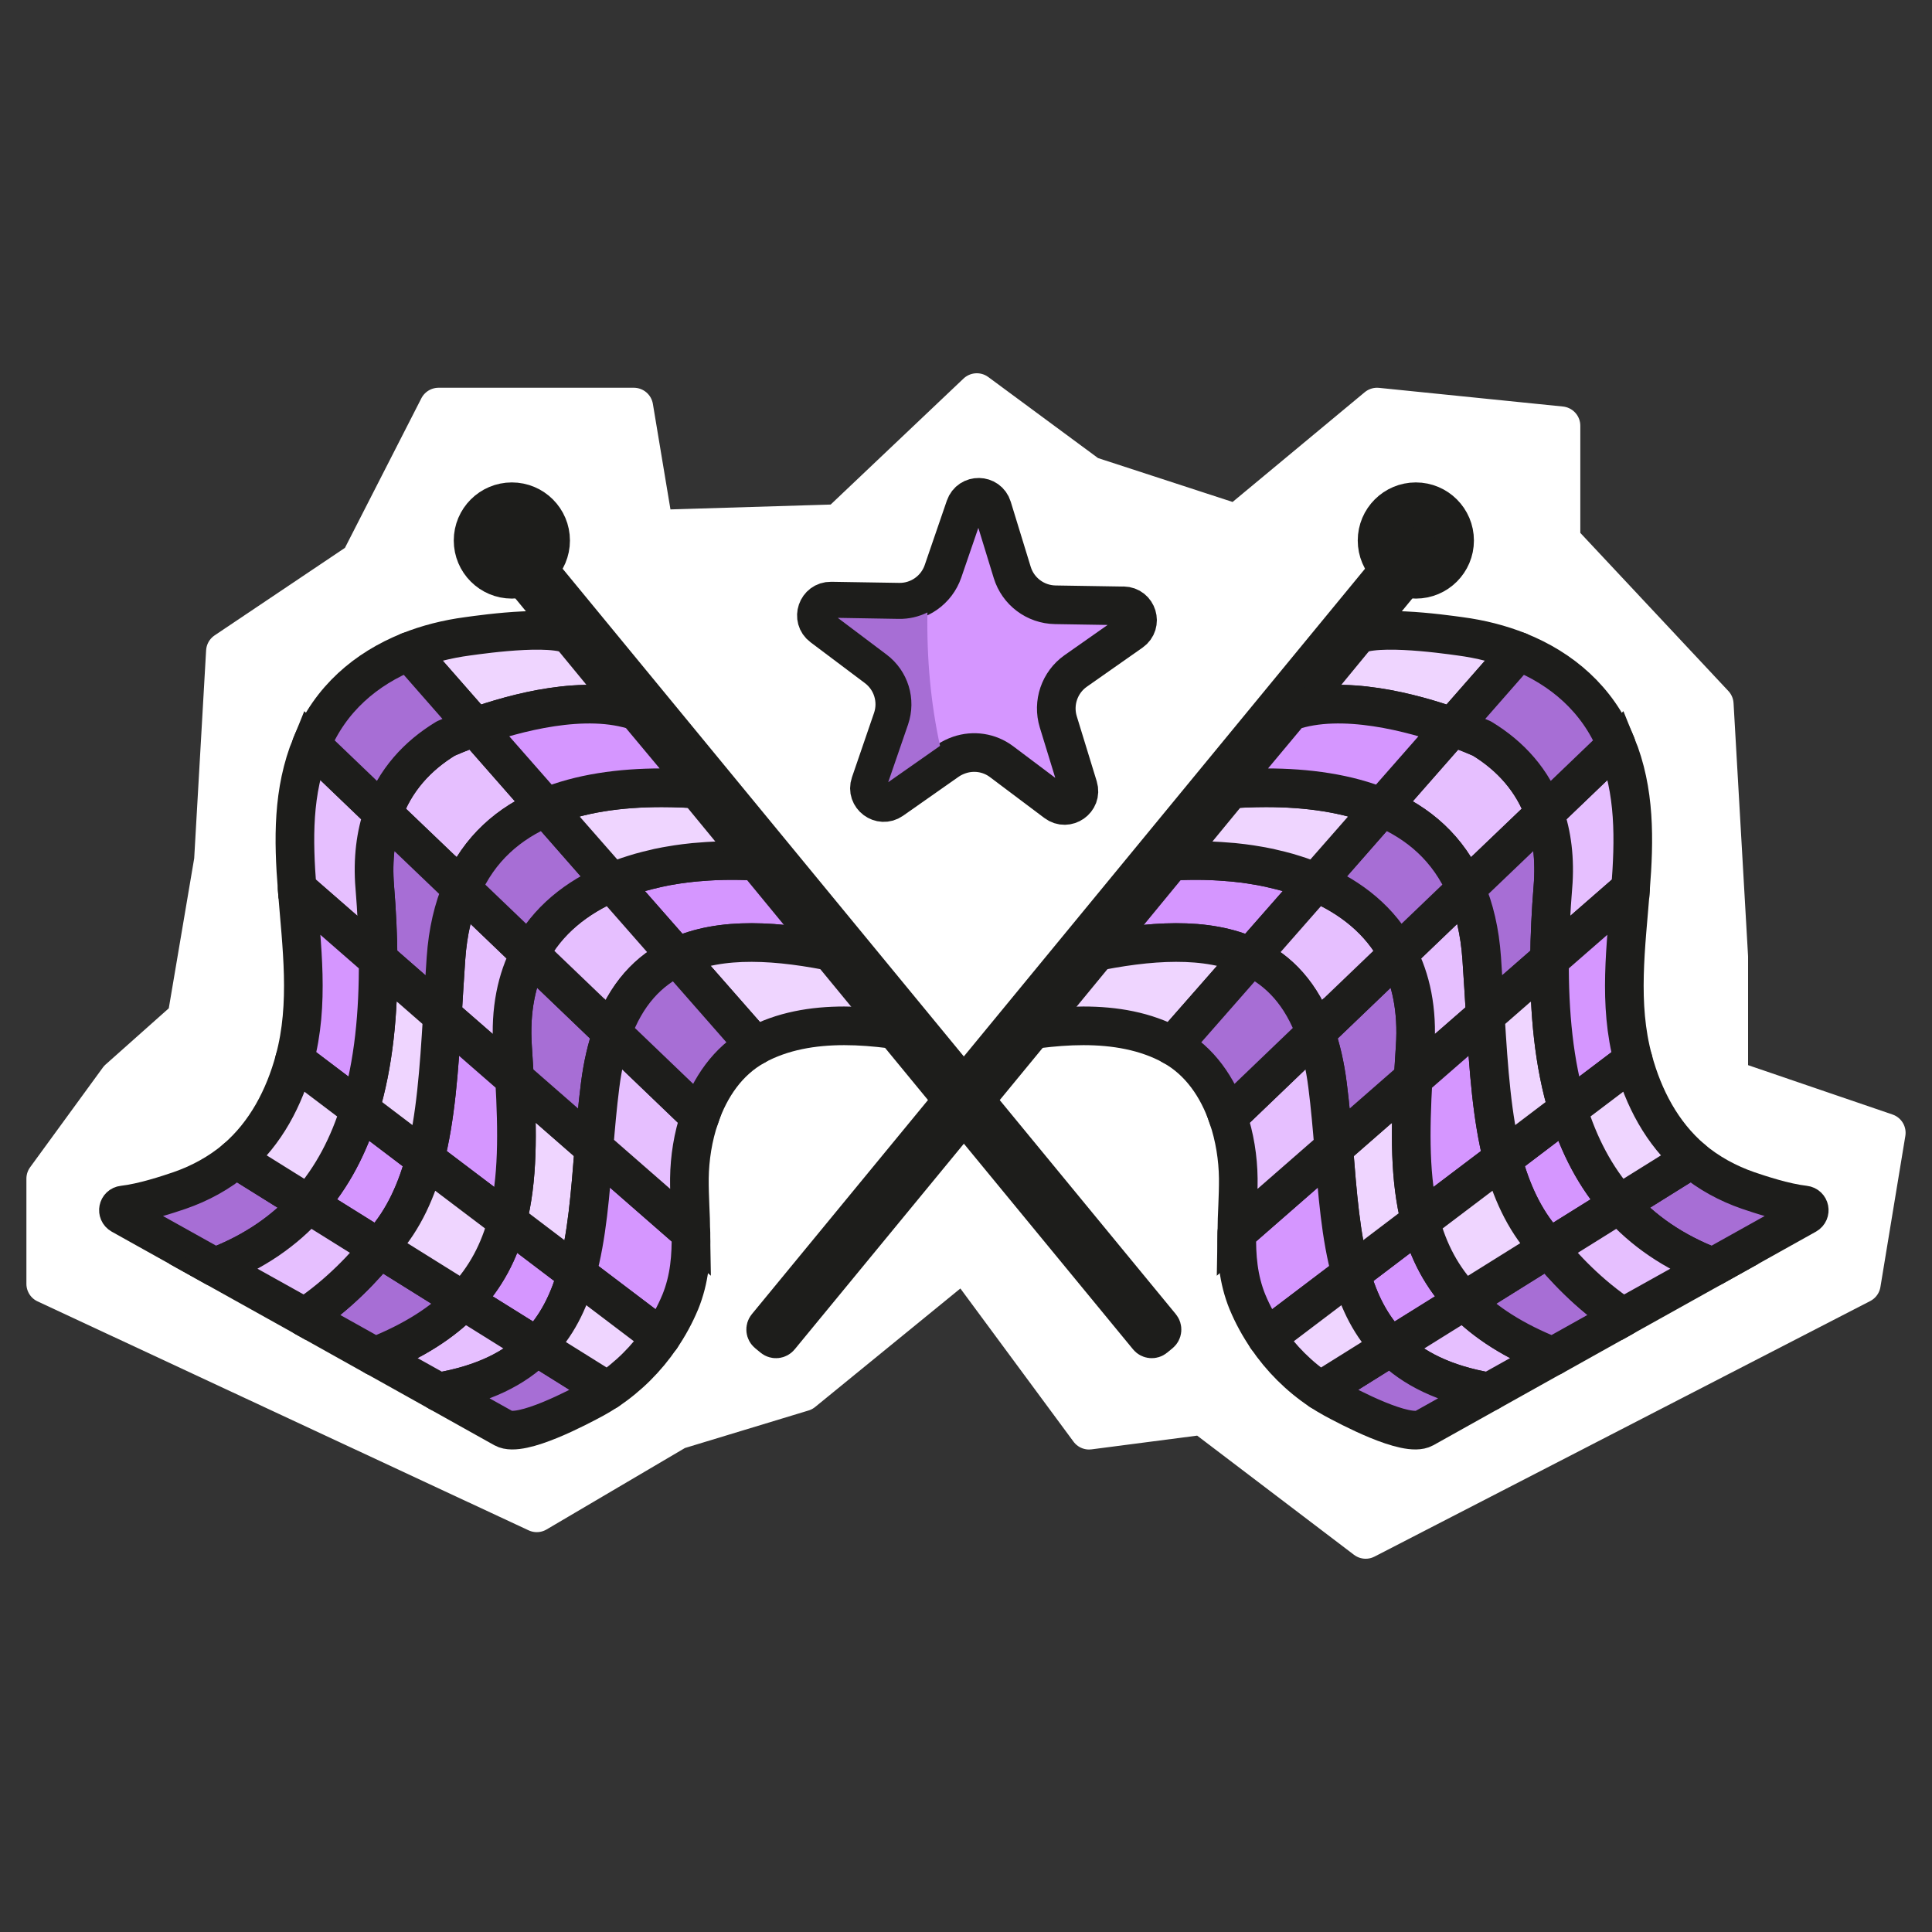 <svg xmlns="http://www.w3.org/2000/svg" id="Calque_1" viewBox="0 0 300 300"><rect x="0" y="0" width="300" height="300" fill="#333333" stroke="none"/><defs><style>.cls-1{fill:none;}.cls-1,.cls-2,.cls-3,.cls-4,.cls-5,.cls-6,.cls-7,.cls-8,.cls-9,.cls-10{stroke-width:6px;}.cls-1,.cls-3,.cls-4,.cls-5,.cls-6,.cls-7,.cls-8,.cls-9,.cls-10{stroke:#1d1d1b;}.cls-1,.cls-6,.cls-7,.cls-9,.cls-10{stroke-miterlimit:10;}.cls-2{fill:#fff;stroke:#fff;}.cls-2,.cls-3,.cls-4,.cls-5,.cls-8{stroke-linecap:round;stroke-linejoin:round;}.cls-3,.cls-7{fill:#e6bfff;}.cls-4,.cls-6{fill:#d596ff;}.cls-5,.cls-11{fill:#a76ed5;}.cls-11{stroke-width:0px;}.cls-8,.cls-10{fill:#efd5ff;}.cls-9{fill:#1d1d1b;}</style></defs><polygon class="cls-2" points="35 101.15 55.88 87.13 68.1 63.21 98.42 63.21 101.58 82.18 130.22 81.31 151.68 60.96 169.11 73.83 192.04 81.31 213.83 63.21 242.39 66.11 242.39 83.93 266.19 109.35 268.44 148.59 268.44 167.54 292.9 175.9 289.03 199.36 212.06 239.04 186.73 219.79 169.11 222.08 149.67 195.76 124.68 216.15 105.14 222.08 83.35 234.91 7.1 199.36 7.1 183.02 18.39 167.54 28.99 158.11 33.14 133.62 35 101.15"></polygon><path class="cls-4" d="M89.55,197.79c-1.23,4.37-3.12,8.23-6.22,11.31l-11.37-7.09c3.5-3.6,5.61-7.75,6.82-12.38l10.77,8.17Z"></path><path class="cls-8" d="M92.23,178.25c-.57,7.07-1.06,13.76-2.68,19.53l-10.77-8.17c1.67-6.47,1.6-13.89,1.12-22.14l12.33,10.77Z"></path><path class="cls-4" d="M130.22,148c-9.3-1.96-18.26-2.62-25.08.59l-10.16-11.57c.5-.21,1.01-.41,1.52-.61.05-.01.1-.04.15-.05.52-.19,1.05-.37,1.58-.54.74-.24,1.48-.45,2.26-.65.4-.1.81-.2,1.22-.29.36-.09.72-.16,1.1-.24.39-.09.77-.16,1.17-.22.79-.14,1.58-.26,2.38-.36.47-.06.95-.11,1.42-.16.26-.03.52-.05.77-.06,1.7-.15,3.39-.22,5.1-.22,1.58,0,3.17.06,4.72.17l11.84,14.21Z"></path><path class="cls-4" d="M66,179.95c-1.25,4.72-3.28,9.41-6.58,13.08-.21.25-.44.5-.66.74l-.34-.21-10.53-6.57c3.74-4.2,6.29-9.2,7.99-14.71l10.12,7.68Z"></path><path class="cls-5" d="M95.05,160.39c-.84,2.34-1.47,5.04-1.86,8.13-.42,3.29-.7,6.54-.96,9.74l-12.33-10.77c-.1-1.6-.2-3.23-.31-4.89-.39-5.8.64-10.57,2.68-14.46l12.78,12.25Z"></path><path class="cls-7" d="M105.14,148.59c-4.43,2.07-7.94,5.78-10.1,11.8l-12.78-12.25c2.72-5.2,7.27-8.79,12.71-11.12l10.16,11.57Z"></path><path class="cls-3" d="M84.77,125.38c-5.71,2.39-10.37,6.38-13.06,12.64l-12.22-11.69c1.82-5.16,5.31-8.96,9.74-11.66,0,0,.01,0,.02-.01.01,0,.02-.01.05-.02.37-.16,2.03-.9,4.49-1.76l.9,1.02,10.08,11.48Z"></path><path class="cls-7" d="M79.59,162.6c.11,1.66.21,3.29.31,4.89l-11.21-9.77c.17-2.84.35-5.81.56-8.9.29-4.19,1.15-7.75,2.46-10.8l10.56,10.12c-2.04,3.89-3.07,8.66-2.68,14.46Z"></path><path class="cls-5" d="M94.98,137.02c-5.45,2.33-10,5.92-12.71,11.12l-10.56-10.12c2.69-6.26,7.35-10.25,13.06-12.64l10.21,11.64Z"></path><path class="cls-4" d="M78.78,189.62l-12.78-9.67c1.65-6.35,2.18-13.74,2.69-22.24l11.21,9.77c.47,8.25.55,15.67-1.12,22.14Z"></path><path class="cls-5" d="M71.71,138.02c-1.31,3.04-2.17,6.61-2.46,10.8-.21,3.09-.39,6.06-.56,8.9l-9.97-8.71c-.04-3.71-.22-7.48-.52-11.24-.35-4.39.15-8.18,1.3-11.43l12.22,11.69Z"></path><path class="cls-8" d="M68.69,157.71c-.51,8.5-1.05,15.89-2.69,22.24l-10.12-7.68c2.17-7.11,2.9-15.06,2.84-23.27l9.97,8.71Z"></path><path class="cls-8" d="M118.38,133.79c-1.56-.11-3.14-.17-4.72-.17-1.71,0-3.4.07-5.1.22-.25.01-.51.04-.77.06-.47.05-.95.1-1.42.16-.8.1-1.6.22-2.38.36-.4.06-.79.14-1.17.22-.37.06-.74.14-1.1.24-.41.09-.82.19-1.22.29-.77.19-1.52.41-2.26.65-.54.16-1.06.35-1.58.54-.05.01-.1.04-.15.05-.51.2-1.02.4-1.52.61l-10.21-11.64c5.32-2.21,11.54-3.05,17.96-3.05,2.08,0,4.19.09,6.29.25l9.35,11.22Z"></path><path class="cls-8" d="M98.93,110.47c-8-2.79-19.03.24-25.14,2.41l-.32-.36-9.97-11.37c2.87-1.15,5.93-1.92,9.09-2.34,2.63-.36,14.86-2.11,16.95.4l9.4,11.27Z"></path><path class="cls-8" d="M138.21,159.78c-2.32-.29-4.71-.49-7.11-.49-4.82,0-9.65.79-13.85,3.1l-12.12-13.81c6.82-3.2,15.78-2.54,25.08-.59l8.71,10.45c.47.57.01,1.42-.72,1.33Z"></path><path class="cls-3" d="M83.33,209.09c-3.39,3.38-8.21,5.85-15.23,7.05l-9.88-5.52c6.06-2.39,10.51-5.29,13.75-8.63l11.37,7.09Z"></path><path class="cls-4" d="M105.62,202.2c-.8,1.93-1.82,3.78-2.99,5.5l-13.08-9.91c1.62-5.77,2.11-12.47,2.68-19.53l15.06,13.15c.06,3.61-.19,7.18-1.67,10.8Z"></path><path class="cls-5" d="M94.31,215.95c-.67.44-1.35.85-2.04,1.23-2.19,1.18-11.37,6.11-14.06,4.61l-10.11-5.65c7.02-1.21,11.84-3.68,15.23-7.05l10.98,6.86Z"></path><path class="cls-7" d="M107.05,182.98c-.02,2.87.2,5.66.24,8.43l-15.06-13.15c.26-3.19.54-6.44.96-9.74.39-3.09,1.02-5.78,1.86-8.13l13.61,13.05c-1.06,3.09-1.57,6.39-1.61,9.54Z"></path><path class="cls-5" d="M117.26,162.4c-4.25,2.34-7.03,6.46-8.6,11.04l-13.61-13.05c2.16-6.02,5.67-9.74,10.1-11.8l12.12,13.81Z"></path><path class="cls-8" d="M102.62,207.7c-2.21,3.25-5.04,6.08-8.31,8.25l-10.98-6.86c3.1-3.08,4.99-6.93,6.22-11.31l13.08,9.91Z"></path><path class="cls-7" d="M58.2,137.76c.3,3.76.49,7.53.52,11.24l-12.58-10.97c-.59-7.63-.75-15.18,2.21-22.39l11.14,10.68c-1.15,3.25-1.65,7.04-1.3,11.43Z"></path><path class="cls-4" d="M58.72,149c.06,8.21-.67,16.17-2.84,23.27l-10.15-7.68c2.37-8.7,1.1-17.69.41-26.56l12.58,10.97Z"></path><path class="cls-5" d="M71.96,202c-3.24,3.34-7.69,6.23-13.75,8.63l-10.91-6.1c5.4-3.53,9.47-8.06,11.59-10.68l13.06,8.15Z"></path><path class="cls-5" d="M47.89,186.98c-3.64,4.09-8.39,7.43-14.53,9.77l-14.55-8.12c-.69-.39-.49-1.43.31-1.52,3.1-.35,6.99-1.65,8.73-2.24,3.19-1.1,6.2-2.73,8.78-4.92l11.27,7.03Z"></path><path class="cls-8" d="M55.88,172.27c-1.7,5.51-4.25,10.51-7.99,14.71l-11.27-7.03c4.65-3.98,7.53-9.52,9.11-15.36l10.15,7.68Z"></path><circle class="cls-9" cx="79.48" cy="83.93" r="6.02"></circle><path class="cls-1" d="M129.22,67.95h1.09c.42,0,.76.34.76.76v156.59h-2.6V68.71c0-.42.34-.76.76-.76Z" transform="translate(323.13 177.42) rotate(140.56)"></path><path class="cls-10" d="M78.78,189.62c-1.21,4.62-3.32,8.78-6.82,12.38l-13.06-8.15-.14-.09c.22-.24.45-.49.66-.74,3.3-3.66,5.34-8.35,6.58-13.08l12.78,9.67Z"></path><path class="cls-7" d="M58.9,193.85c-2.12,2.62-6.2,7.15-11.59,10.68l-.82-.46-13.13-7.32c6.15-2.34,10.89-5.68,14.53-9.77l10.53,6.57.34.21.14.09Z"></path><path class="cls-6" d="M109.03,122.57c-2.11-.16-4.21-.25-6.29-.25-6.42,0-12.64.85-17.96,3.05l-10.08-11.48-.9-1.02c6.11-2.17,17.14-5.2,25.14-2.41l10.1,12.1Z"></path><path class="cls-5" d="M73.79,112.88c-2.46.86-4.11,1.6-4.49,1.76-.02.01-.04.02-.05.02-.01.01-.02.01-.02.01-4.43,2.69-7.92,6.49-9.74,11.66l-11.14-10.68c2.92-7.1,8.48-11.82,15.15-14.5l9.97,11.37.32.36Z"></path><path class="cls-4" d="M209.78,197.79c1.23,4.37,3.12,8.23,6.22,11.31l11.37-7.09c-3.5-3.6-5.61-7.75-6.82-12.38l-10.77,8.17Z"></path><path class="cls-8" d="M207.1,178.25c.57,7.07,1.06,13.76,2.68,19.53l10.77-8.17c-1.67-6.47-1.6-13.89-1.12-22.14l-12.33,10.77Z"></path><path class="cls-4" d="M169.11,148c9.3-1.96,18.26-2.62,25.08.59l10.16-11.57c-.5-.21-1.01-.41-1.52-.61-.05-.01-.1-.04-.15-.05-.52-.19-1.05-.37-1.58-.54-.74-.24-1.48-.45-2.26-.65-.4-.1-.81-.2-1.22-.29-.36-.09-.72-.16-1.1-.24-.39-.09-.77-.16-1.17-.22-.79-.14-1.58-.26-2.38-.36-.47-.06-.95-.11-1.42-.16-.26-.03-.52-.05-.77-.06-1.7-.15-3.39-.22-5.1-.22-1.58,0-3.17.06-4.72.17l-11.84,14.21Z"></path><path class="cls-4" d="M233.33,179.95c1.25,4.72,3.28,9.41,6.58,13.08.21.25.44.5.66.74l.34-.21,10.53-6.57c-3.74-4.2-6.29-9.2-7.99-14.71l-10.12,7.68Z"></path><path class="cls-5" d="M204.29,160.39c.84,2.34,1.47,5.04,1.86,8.13.42,3.29.7,6.54.96,9.74l12.33-10.77c.1-1.6.2-3.23.31-4.89.39-5.8-.64-10.57-2.68-14.46l-12.78,12.25Z"></path><path class="cls-7" d="M194.19,148.59c4.43,2.07,7.94,5.78,10.1,11.8l12.78-12.25c-2.72-5.2-7.27-8.79-12.71-11.12l-10.16,11.57Z"></path><path class="cls-3" d="M214.56,125.38c5.71,2.39,10.37,6.38,13.06,12.64l12.22-11.69c-1.82-5.16-5.31-8.96-9.74-11.66,0,0-.01,0-.02-.01-.01,0-.02-.01-.05-.02-.37-.16-2.03-.9-4.49-1.76l-.9,1.02-10.08,11.48Z"></path><path class="cls-7" d="M219.74,162.6c-.11,1.66-.21,3.29-.31,4.89l11.21-9.77c-.17-2.84-.35-5.81-.56-8.9-.29-4.19-1.15-7.75-2.46-10.8l-10.56,10.12c2.04,3.89,3.07,8.66,2.68,14.46Z"></path><path class="cls-5" d="M204.35,137.02c5.45,2.33,10,5.92,12.71,11.12l10.56-10.12c-2.69-6.26-7.35-10.25-13.06-12.64l-10.21,11.64Z"></path><path class="cls-4" d="M220.55,189.62l12.78-9.67c-1.65-6.35-2.18-13.74-2.69-22.24l-11.21,9.77c-.47,8.25-.55,15.67,1.12,22.14Z"></path><path class="cls-5" d="M227.62,138.02c1.31,3.04,2.17,6.61,2.46,10.8.21,3.09.39,6.06.56,8.9l9.97-8.71c.04-3.71.22-7.48.52-11.24.35-4.39-.15-8.18-1.3-11.43l-12.22,11.69Z"></path><path class="cls-8" d="M230.64,157.71c.51,8.5,1.05,15.89,2.69,22.24l10.12-7.68c-2.17-7.11-2.9-15.06-2.84-23.27l-9.97,8.71Z"></path><path class="cls-8" d="M180.95,133.79c1.56-.11,3.14-.17,4.72-.17,1.71,0,3.4.07,5.1.22.25.01.51.04.77.06.47.05.95.1,1.42.16.8.1,1.6.22,2.38.36.4.06.79.14,1.17.22.37.06.74.14,1.1.24.41.09.82.19,1.22.29.77.19,1.52.41,2.26.65.54.16,1.06.35,1.58.54.05.01.1.04.15.05.51.2,1.02.4,1.52.61l10.21-11.64c-5.32-2.21-11.54-3.05-17.96-3.05-2.08,0-4.19.09-6.29.25l-9.35,11.22Z"></path><path class="cls-8" d="M200.4,110.47c8-2.79,19.03.24,25.14,2.41l.32-.36,9.97-11.37c-2.87-1.15-5.93-1.92-9.09-2.34-2.63-.36-14.86-2.11-16.95.4l-9.4,11.27Z"></path><path class="cls-8" d="M161.12,159.78c2.32-.29,4.71-.49,7.11-.49,4.82,0,9.65.79,13.85,3.1l12.12-13.81c-6.82-3.2-15.78-2.54-25.08-.59l-8.71,10.45c-.47.57-.01,1.42.72,1.33Z"></path><path class="cls-3" d="M216,209.09c3.39,3.38,8.21,5.85,15.23,7.05l9.88-5.52c-6.06-2.39-10.51-5.29-13.75-8.63l-11.37,7.09Z"></path><path class="cls-4" d="M193.72,202.2c.8,1.93,1.82,3.78,2.99,5.5l13.08-9.91c-1.62-5.77-2.11-12.47-2.68-19.53l-15.06,13.15c-.06,3.61.19,7.18,1.67,10.8Z"></path><path class="cls-5" d="M205.02,215.95c.67.44,1.35.85,2.04,1.23,2.19,1.18,11.37,6.11,14.06,4.61l10.11-5.65c-7.02-1.21-11.84-3.68-15.23-7.05l-10.98,6.86Z"></path><path class="cls-7" d="M192.28,182.98c.02,2.87-.2,5.66-.24,8.43l15.06-13.15c-.26-3.19-.54-6.44-.96-9.74-.39-3.09-1.02-5.78-1.86-8.13l-13.61,13.05c1.06,3.09,1.57,6.39,1.61,9.54Z"></path><path class="cls-5" d="M182.07,162.4c4.25,2.34,7.03,6.46,8.6,11.04l13.61-13.05c-2.16-6.02-5.67-9.74-10.1-11.8l-12.12,13.81Z"></path><path class="cls-8" d="M196.71,207.7c2.21,3.25,5.04,6.08,8.31,8.25l10.98-6.86c-3.1-3.08-4.99-6.93-6.22-11.31l-13.08,9.91Z"></path><path class="cls-7" d="M241.13,137.76c-.3,3.76-.49,7.53-.52,11.24l12.58-10.97c.59-7.63.75-15.18-2.21-22.39l-11.14,10.68c1.15,3.25,1.65,7.04,1.3,11.43Z"></path><path class="cls-4" d="M240.61,149c-.06,8.21.67,16.17,2.84,23.27l10.15-7.68c-2.37-8.7-1.1-17.69-.41-26.56l-12.58,10.97Z"></path><path class="cls-5" d="M227.37,202c3.24,3.34,7.69,6.23,13.75,8.63l10.91-6.1c-5.4-3.53-9.47-8.06-11.59-10.68l-13.06,8.15Z"></path><path class="cls-5" d="M251.44,186.98c3.64,4.09,8.39,7.43,14.53,9.77l14.55-8.12c.69-.39.49-1.43-.31-1.52-3.1-.35-6.99-1.65-8.73-2.24-3.19-1.1-6.2-2.73-8.78-4.92l-11.27,7.03Z"></path><path class="cls-8" d="M243.45,172.27c1.7,5.51,4.25,10.51,7.99,14.71l11.27-7.03c-4.65-3.98-7.53-9.52-9.11-15.36l-10.15,7.68Z"></path><circle class="cls-9" cx="219.85" cy="83.93" r="6.02"></circle><path class="cls-1" d="M168.26,67.95h2.6v156.59c0,.42-.34.76-.76.76h-1.09c-.42,0-.76-.34-.76-.76V67.95h0Z" transform="translate(131.77 -74.33) rotate(39.44)"></path><path class="cls-10" d="M220.55,189.62c1.21,4.62,3.32,8.78,6.82,12.38l13.06-8.15.14-.09c-.22-.24-.45-.49-.66-.74-3.3-3.66-5.34-8.35-6.58-13.08l-12.78,9.67Z"></path><path class="cls-7" d="M240.44,193.85c2.12,2.62,6.2,7.15,11.59,10.68l.82-.46,13.13-7.32c-6.15-2.34-10.89-5.68-14.53-9.77l-10.53,6.57-.34.21-.14.09Z"></path><path class="cls-6" d="M190.3,122.57c2.11-.16,4.21-.25,6.29-.25,6.42,0,12.64.85,17.96,3.05l10.08-11.48.9-1.02c-6.11-2.17-17.14-5.2-25.14-2.41l-10.1,12.1Z"></path><path class="cls-5" d="M225.54,112.88c2.46.86,4.11,1.6,4.49,1.76.02.01.04.02.05.02.01.01.02.01.02.01,4.43,2.69,7.92,6.49,9.74,11.66l11.14-10.68c-2.92-7.1-8.48-11.82-15.15-14.5l-9.97,11.37-.32.36Z"></path><path class="cls-4" d="M174.42,94.08l-10.56-.17c-3.08-.05-5.78-2.08-6.68-5.02l-3.1-10.1c-.63-2.06-3.52-2.1-4.22-.07l-2.81,8.18-.62,1.81c-1,2.91-3.76,4.85-6.84,4.8l-10.56-.17c-2.15-.03-3.09,2.7-1.37,3.99l8.45,6.35c2.46,1.85,3.45,5.08,2.45,7.99l-3.43,10c-.7,2.03,1.62,3.77,3.38,2.54l8.65-6.07c.56-.39,1.17-.68,1.8-.9,2.19-.75,4.65-.41,6.56,1.03l8.45,6.35c1.72,1.29,4.09-.37,3.46-2.43l-3.1-10.1c-.9-2.94.19-6.14,2.71-7.91l8.65-6.07c1.76-1.24.91-4-1.24-4.04Z"></path><path class="cls-11" d="M145.96,115.82c-.1.07-.19.14-.29.21l-7.75,5.43,3.08-8.95c1.36-3.97.02-8.35-3.35-10.88l-7.56-5.69,9.45.16c1.6.03,3.11-.33,4.47-1-.12,7.24.53,14.18,1.96,20.73Z"></path></svg>